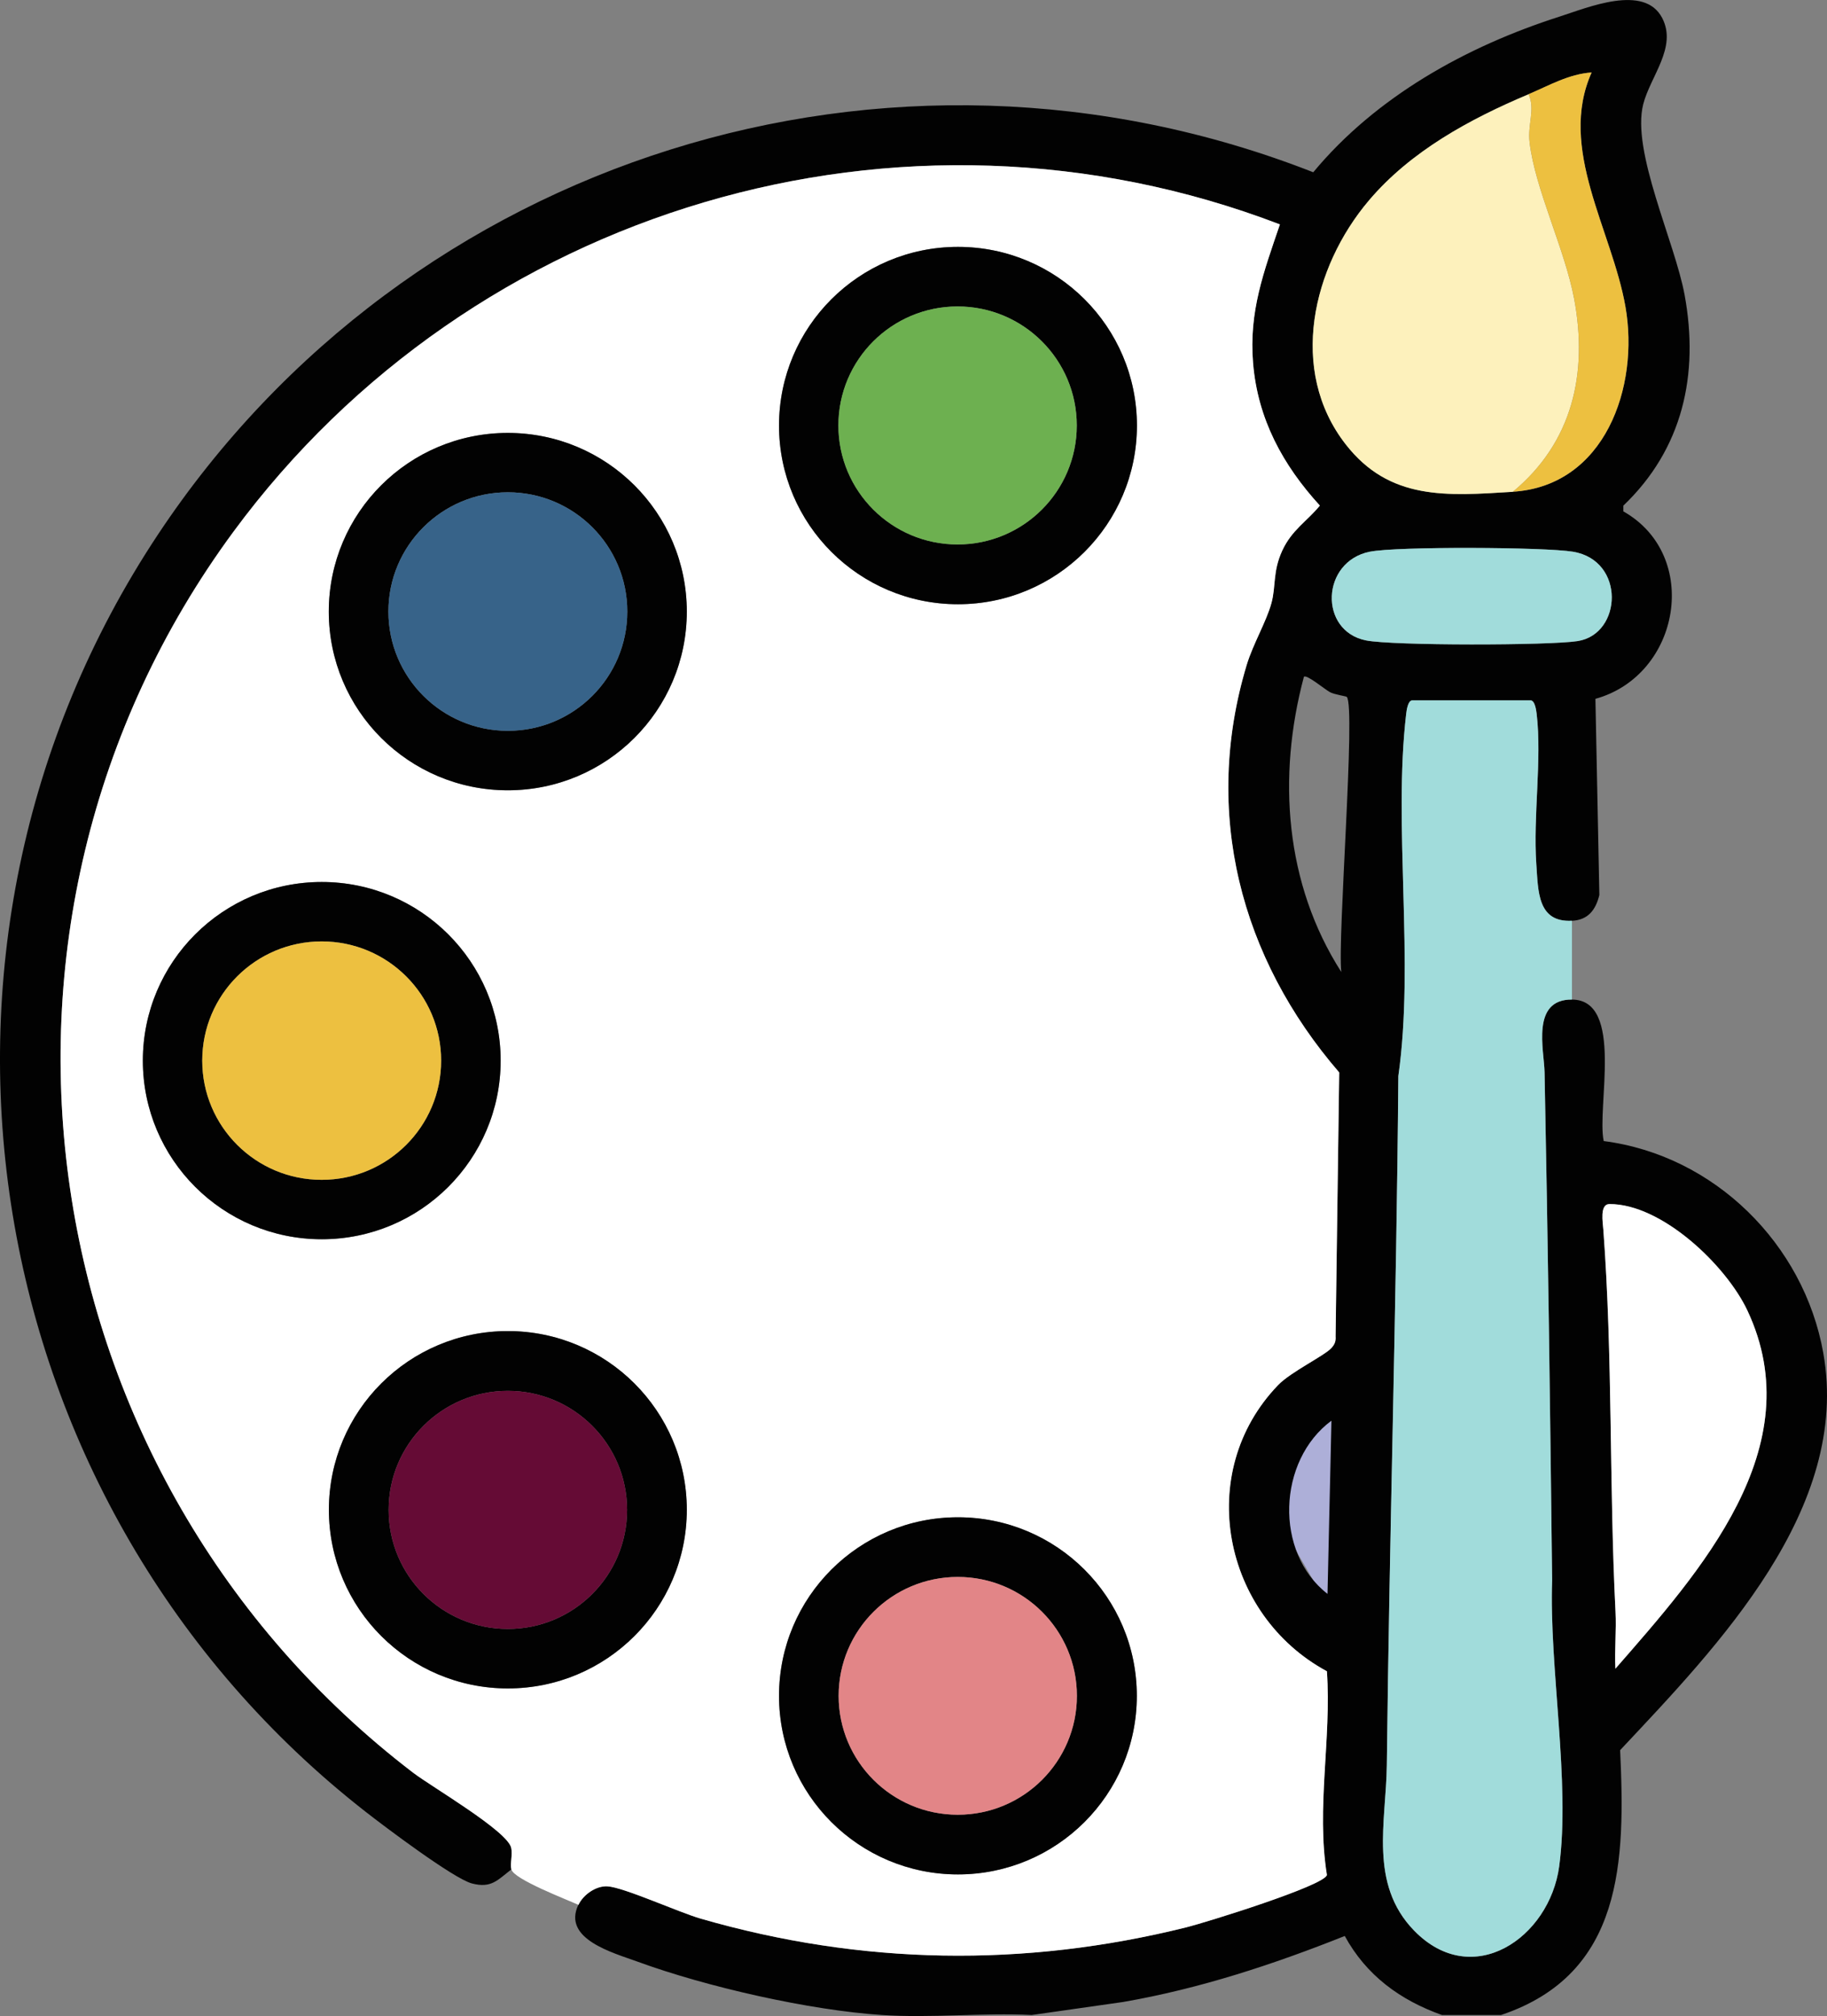 <?xml version="1.0" encoding="UTF-8"?>
<svg id="Layer_2" data-name="Layer 2" xmlns="http://www.w3.org/2000/svg" viewBox="0 0 347.52 383.4">
  <rect x="0" y="0" width="347.52" height="383.4" fill="#808080" stroke="none"/>
  <defs>
    <style>
      .cls-1 {
        fill: #650b35;
      }

      .cls-2 {
        fill: #376389;
      }

      .cls-3 {
        fill: #020202;
      }

      .cls-4 {
        fill: #a1dcdb;
      }

      .cls-5 {
        fill: #fff;
      }

      .cls-6 {
        fill: #fdf1bc;
      }

      .cls-7 {
        fill: #adafd8;
      }

      .cls-8 {
        fill: #edc040;
      }

      .cls-9 {
        fill: #6db050;
      }

      .cls-10 {
        fill: #e28587;
      }
    </style>
  </defs>
  <g id="Layer_1-2" data-name="Layer 1">
    <polygon class="cls-7" points="253.26 306.48 242.04 287.14 249.23 270.18 253.26 270.18 253.26 306.48"/>
    <g>
      <g>
        <path class="cls-3" d="M97.26,355.51c-2.65,2.05-3.82,3.64-7.52,2.66-3.48-.93-16.58-10.8-20.15-13.59C-4.59,286.69-22.21,180.4,30.04,101.66,77.61,29.95,169.09,1.13,249.8,32.76c11.93-14.38,29.11-23.93,46.81-29.59,5.4-1.73,16.16-6.29,19.56.25,2.9,5.57-2.26,11.09-3.61,16.42-2.27,8.97,6.02,26.17,7.87,36.22,2.79,15.14-.33,29.29-11.65,40.1v1.09c14.81,8.37,10.89,31.16-5.31,35.65l.75,37.3c-.69,2.84-2.14,4.75-5.21,4.91-6.57.34-6.41-5.6-6.78-10.82-.63-9.02,1.09-19.8.07-28.51-.09-.75-.34-2.58-1.16-2.58h-22.5c-.82,0-1.07,1.83-1.16,2.58-2.5,21.3,1.6,47.24-1.49,68.87-.35,43.79-1.7,87.34-2.19,131.06-.12,10.66-3.47,22.54,5.19,31.44,11.13,11.44,25.75,1.36,27.59-12.2,2.16-15.94-1.92-37.96-1.34-54.42-.37-32.26-.79-64.37-1.44-96.62-.08-4.2-2.63-13.87,5.22-13.82,9.98.07,4.65,20.57,6.03,26.91,21.05,2.71,38.08,19.59,41.76,40.28,5.28,29.64-20.04,55.74-38.64,75.55.98,21.03.66,42.55-22.65,50.37h-11.25c-7.98-2.85-14.38-7.54-18.48-15.03-13.63,5.43-27.62,10.03-42.14,12.55l-17.39,2.48c-9.34-.45-19.23.61-28.5,0-13.75-.9-33.29-5.32-46.47-10.14-4.63-1.69-14.4-4.29-11.28-10.82.92-1.93,3.32-3.64,5.51-3.52,3.1.17,13.55,4.93,17.74,6.14,30.57,8.83,61.5,9.35,92.4,1.65,3.6-.9,26.26-7.92,26.72-9.95-2.05-12.82.89-25.83,0-38.74-19.8-10.68-25.3-37.78-9.29-54.42,2.44-2.53,8.83-5.59,10.16-7.07.62-.69.85-1.27.78-2.21l.69-50.18c-18.82-21.79-26.04-49.46-17.6-77.49,1.21-4,3.75-8.24,4.71-11.77.88-3.25.27-6.05,2.04-9.94s4.71-5.6,7.17-8.6c-7.03-7.69-11.81-16.42-12.7-27.06-.83-9.84,2.03-17.38,5.1-26.41-72.01-27.59-153.68-3.09-199.01,58.39C-10.68,175.86,5.24,281.03,78.58,337.11c3.56,2.73,18.01,11.11,18.67,14.32.27,1.31-.23,2.96.02,4.08ZM290.76,17.92c-11.18,4.71-22.44,10.83-30.38,20.2-10.75,12.68-15.36,32.29-4.43,46.35,8.36,10.75,19.24,9.83,31.81,9.05,17.5-1.08,24.12-19.92,21.42-35.22-2.57-14.58-12.91-30.01-6.43-44.51-4.36.29-8.12,2.5-11.98,4.13ZM260.56,104.92c-9.31,1.89-9.72,15.06-.75,16.87,5.04,1.02,34.91.98,40.29.13,8.46-1.34,9.12-15.32-.89-16.99-5.37-.9-33.59-1.04-38.65,0ZM256.18,132.53c-.13-.14-2.32-.43-3.2-.9-.98-.52-4.46-3.45-4.96-2.92-5.09,19-3.61,39.4,7.12,56.14-.77-6.21,2.77-50.36,1.04-52.32ZM307.27,317.33c16.04-18.38,37.37-42.03,25.11-68.11-4.03-8.57-16.26-20.28-26.24-20.25-1.88,0-1.27,3.42-1.16,4.93,1.8,24.05,1.1,48.44,2.31,72.54.18,3.61-.2,7.28-.02,10.88ZM252.51,303.11l.75-32.94c-10.26,7.58-10.91,25.07-.75,32.94Z"/>
        <path class="cls-4" d="M299.01,175.11v14.97c-7.85-.06-5.3,9.62-5.22,13.82.65,32.26,1.07,64.36,1.44,96.62-.59,16.46,3.5,38.48,1.34,54.42-1.84,13.56-16.46,23.65-27.59,12.2-8.65-8.9-5.31-20.78-5.19-31.44.48-43.72,1.84-87.27,2.19-131.06,3.09-21.64-1.01-47.57,1.49-68.87.09-.75.34-2.58,1.16-2.58h22.5c.82,0,1.07,1.83,1.16,2.58,1.02,8.71-.7,19.49-.07,28.51.37,5.23.21,11.16,6.78,10.82Z"/>
        <path class="cls-6" d="M290.76,17.92c1.31,2.91-.22,5.65.19,9.17,1.04,8.85,6.7,20.29,8.47,29.72,2.67,14.19-.31,27.32-11.66,36.72-12.57.78-23.45,1.7-31.81-9.05-10.94-14.07-6.32-33.67,4.43-46.35,7.94-9.38,19.2-15.49,30.38-20.2Z"/>
        <path class="cls-5" d="M307.27,317.33c-.18-3.6.21-7.28.02-10.88-1.22-24.1-.51-48.5-2.31-72.54-.11-1.51-.72-4.92,1.16-4.93,9.98-.03,22.21,11.68,26.24,20.25,12.26,26.07-9.07,49.73-25.11,68.11Z"/>
        <path class="cls-4" d="M260.56,104.92c5.06-1.03,33.27-.89,38.65,0,10.01,1.67,9.34,15.66.89,16.99-5.38.85-35.25.89-40.29-.13-8.97-1.81-8.56-14.98.75-16.87Z"/>
        <path class="cls-8" d="M287.76,93.52c11.36-9.39,14.33-22.52,11.66-36.72-1.77-9.43-7.43-20.87-8.47-29.72-.41-3.52,1.12-6.26-.19-9.17,3.87-1.63,7.63-3.83,11.98-4.13-6.48,14.5,3.86,29.93,6.43,44.51,2.7,15.31-3.92,34.14-21.42,35.22Z"/>
      </g>
      <g>
        <path class="cls-5" d="M97.26,355.51c-.25-1.12.25-2.78-.02-4.08-.66-3.21-15.1-11.6-18.67-14.32C5.24,281.03-10.68,175.86,44.45,101.07,89.78,39.59,171.45,15.09,243.46,42.68c-3.07,9.03-5.93,16.57-5.1,26.41.89,10.63,5.67,19.37,12.7,27.06-2.45,3-5.34,4.61-7.17,8.6s-1.16,6.69-2.04,9.94c-.96,3.53-3.5,7.77-4.71,11.77-8.44,28.02-1.22,55.7,17.6,77.49l-.69,50.18c.07.94-.16,1.52-.78,2.21-1.33,1.49-7.73,4.54-10.16,7.07-16.01,16.63-10.51,43.74,9.29,54.42.88,12.91-2.05,25.92,0,38.74-.46,2.04-23.12,9.06-26.72,9.95-30.9,7.69-61.84,7.18-92.4-1.65-4.19-1.21-14.64-5.97-17.74-6.14-2.19-.12-4.59,1.59-5.51,3.52-2.22-1.01-12.34-4.88-12.75-6.74ZM216.26,80.93c0-18.76-15.24-33.98-34.04-33.98s-34.04,15.21-34.04,33.98,15.24,33.98,34.04,33.98,34.04-15.21,34.04-33.98ZM130.64,116.31c0-18.77-15.24-33.98-34.05-33.98s-34.05,15.21-34.05,33.98,15.24,33.98,34.05,33.98,34.05-15.21,34.05-33.98ZM95.23,201.7c0-18.76-15.24-33.97-34.03-33.97s-34.03,15.21-34.03,33.97,15.24,33.97,34.03,33.97,34.03-15.21,34.03-33.97ZM130.64,287.11c0-18.77-15.24-33.98-34.04-33.98s-34.04,15.21-34.04,33.98,15.24,33.98,34.04,33.98,34.04-15.21,34.04-33.98ZM216.24,322.5c0-18.76-15.23-33.96-34.03-33.96s-34.03,15.2-34.03,33.96,15.23,33.96,34.03,33.96,34.03-15.2,34.03-33.96Z"/>
        <g>
          <path class="cls-3" d="M216.26,80.93c0,18.76-15.24,33.98-34.04,33.98s-34.04-15.21-34.04-33.98,15.24-33.98,34.04-33.98,34.04,15.21,34.04,33.98ZM204.82,80.91c0-12.5-10.15-22.63-22.67-22.63s-22.67,10.13-22.67,22.63,10.15,22.63,22.67,22.63,22.67-10.13,22.67-22.63Z"/>
          <ellipse class="cls-9" cx="182.14" cy="80.91" rx="22.67" ry="22.63"/>
        </g>
        <g>
          <path class="cls-3" d="M130.64,287.11c0,18.77-15.24,33.98-34.04,33.98s-34.04-15.21-34.04-33.98,15.24-33.98,34.04-33.98,34.04,15.21,34.04,33.98ZM119.28,287.14c0-12.5-10.15-22.64-22.68-22.64s-22.68,10.13-22.68,22.64,10.15,22.64,22.68,22.64,22.68-10.13,22.68-22.64Z"/>
          <ellipse class="cls-1" cx="96.6" cy="287.14" rx="22.68" ry="22.64"/>
        </g>
        <g>
          <path class="cls-3" d="M216.24,322.5c0,18.76-15.23,33.96-34.03,33.96s-34.03-15.2-34.03-33.96,15.23-33.96,34.03-33.96,34.03,15.2,34.03,33.96ZM204.84,322.5c0-12.49-10.14-22.61-22.66-22.61s-22.66,10.12-22.66,22.61,10.14,22.61,22.66,22.61,22.66-10.12,22.66-22.61Z"/>
          <ellipse class="cls-10" cx="182.18" cy="322.5" rx="22.66" ry="22.61"/>
        </g>
        <g>
          <path class="cls-3" d="M130.64,116.31c0,18.77-15.24,33.98-34.05,33.98s-34.05-15.21-34.05-33.98,15.24-33.98,34.05-33.98,34.05,15.21,34.05,33.98ZM119.32,116.3c0-12.52-10.17-22.68-22.72-22.68s-22.72,10.15-22.72,22.68,10.17,22.68,22.72,22.68,22.72-10.15,22.72-22.68Z"/>
          <ellipse class="cls-2" cx="96.6" cy="116.3" rx="22.72" ry="22.68"/>
        </g>
        <g>
          <path class="cls-3" d="M95.23,201.7c0,18.76-15.24,33.97-34.03,33.97s-34.03-15.21-34.03-33.97,15.24-33.97,34.03-33.97,34.03,15.21,34.03,33.97ZM83.91,201.7c0-12.52-10.17-22.67-22.72-22.67s-22.72,10.15-22.72,22.67,10.17,22.67,22.72,22.67,22.72-10.15,22.72-22.67Z"/>
          <ellipse class="cls-8" cx="61.19" cy="201.7" rx="22.72" ry="22.67"/>
        </g>
      </g>
    </g>
  </g>
</svg>